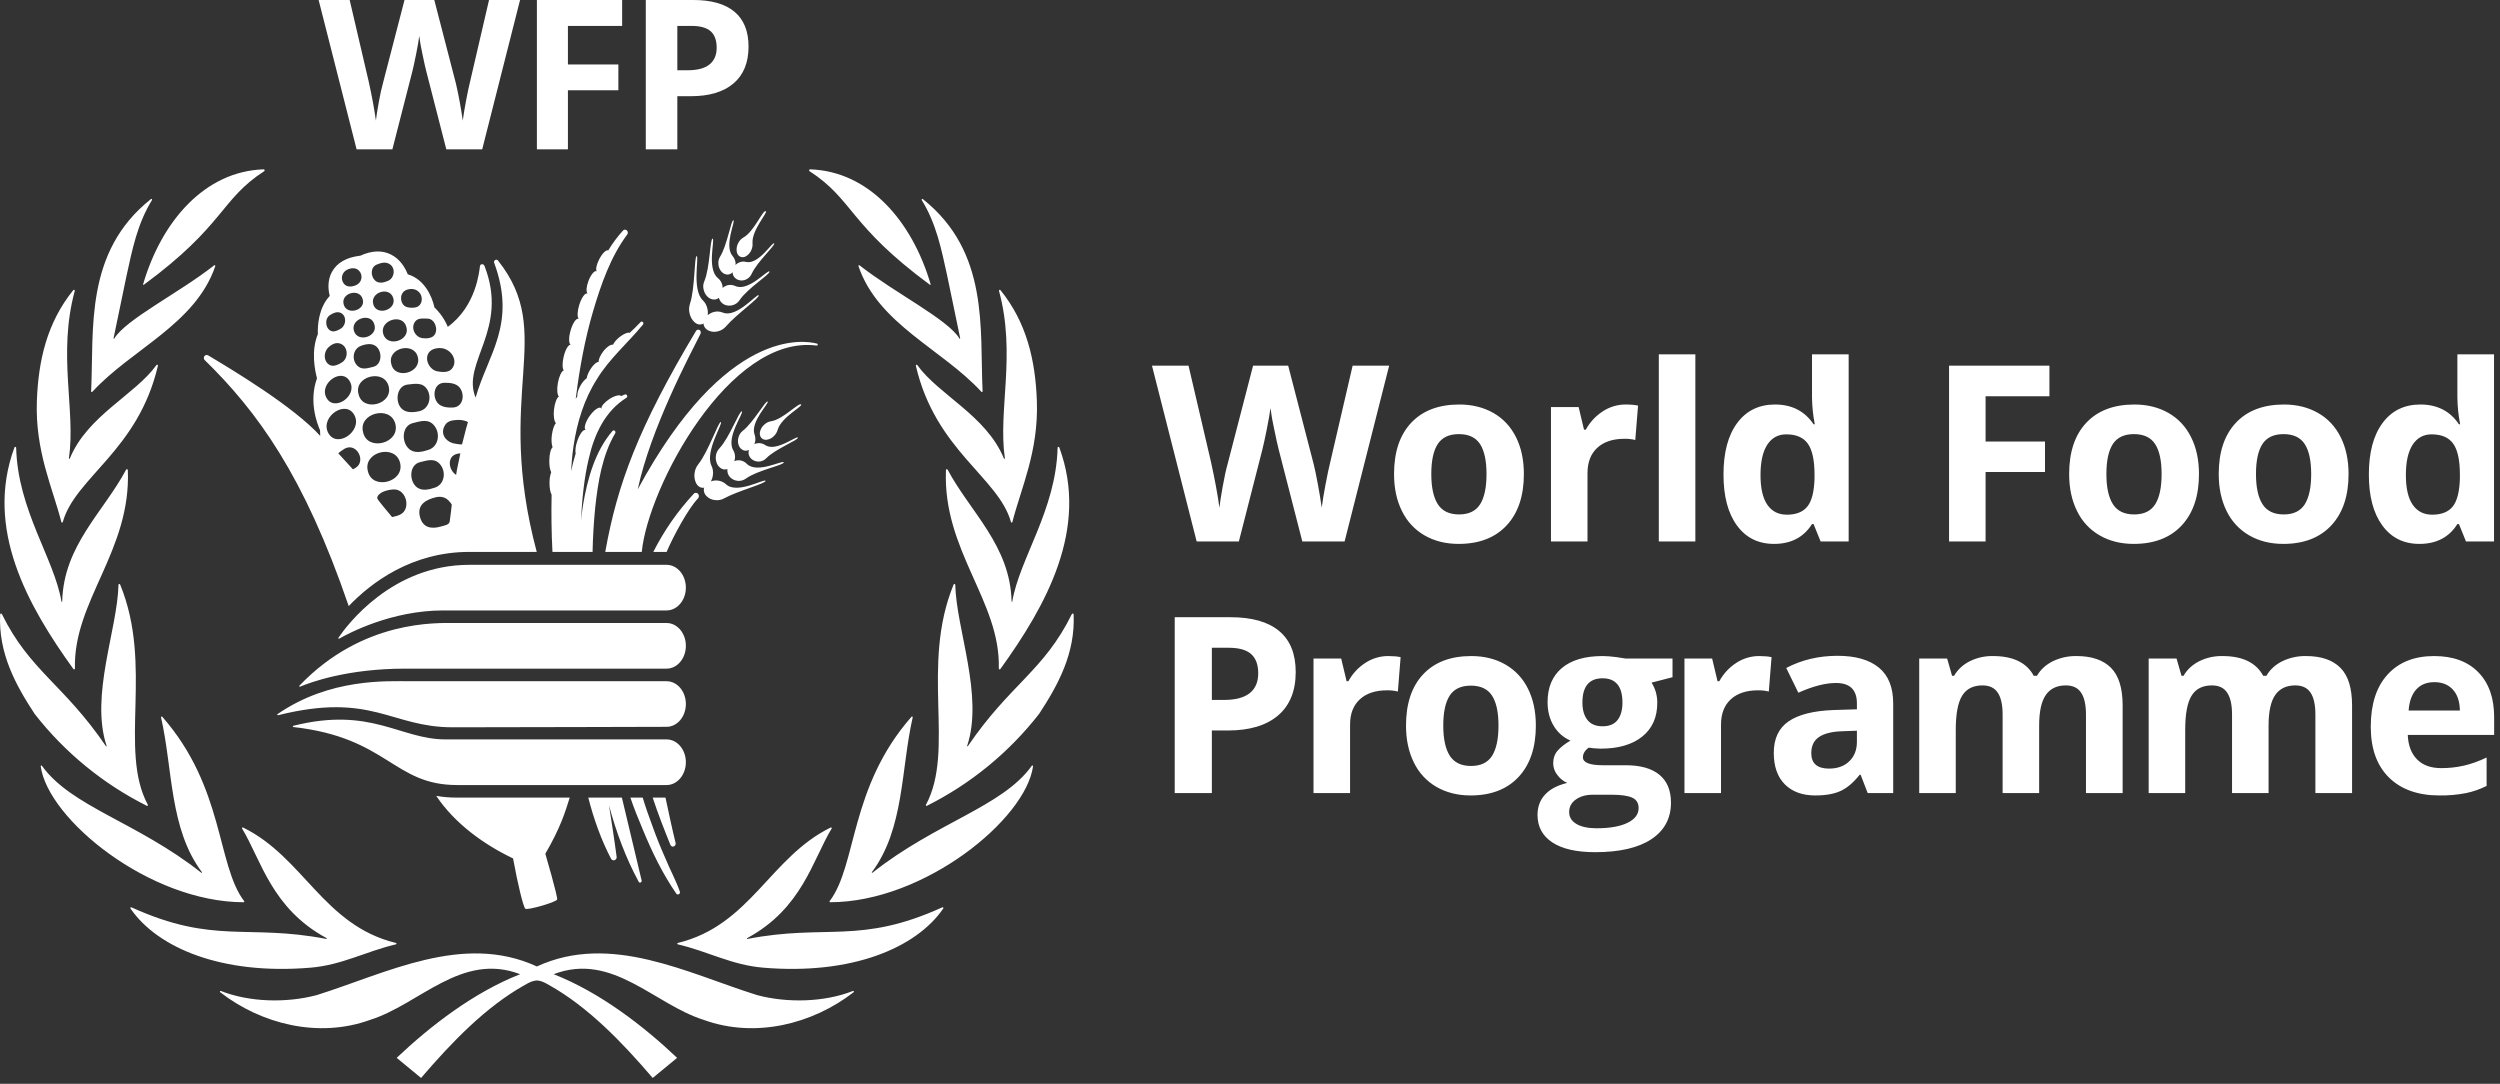 <svg width="173" height="75" viewBox="0 0 173 75" fill="none" xmlns="http://www.w3.org/2000/svg">
<rect x="0" y="0" width="173" height="75" fill="#333333" stroke="none"/>
<g clip-path="url(#clip0_3888_74)">
<path fill-rule="evenodd" clip-rule="evenodd" d="M46.871 4.862H47.589C48.259 4.862 48.762 4.729 49.095 4.462C49.428 4.196 49.594 3.808 49.594 3.3C49.594 2.787 49.454 2.408 49.176 2.162C48.896 1.917 48.459 1.793 47.863 1.793H46.871V4.862ZM51.799 3.222C51.799 4.334 51.452 5.184 50.76 5.772C50.068 6.363 49.083 6.657 47.807 6.657H46.871V10.332H44.689V0H47.976C49.223 0 50.172 0.268 50.822 0.809C51.472 1.349 51.799 2.153 51.799 3.222ZM39.3 10.332H37.153V0H43.052V1.793H39.3V4.459H42.791V6.247H39.3V10.332ZM33.369 10.332H30.884L29.491 4.904C29.439 4.711 29.351 4.312 29.226 3.707C29.136 3.303 29.064 2.896 29.011 2.487C28.984 2.742 28.913 3.151 28.802 3.713C28.688 4.276 28.601 4.679 28.541 4.918L27.153 10.332H24.676L22.049 0H24.197L25.513 5.638C25.744 6.68 25.909 7.583 26.013 8.346C26.041 8.078 26.106 7.662 26.207 7.099C26.308 6.534 26.403 6.097 26.492 5.788L27.992 0H30.053L31.552 5.788C31.746 6.634 31.903 7.487 32.024 8.346C32.072 7.978 32.146 7.52 32.25 6.971C32.353 6.422 32.446 5.979 32.532 5.638L33.841 0H35.988L33.369 10.332ZM28.031 46.27C24.032 46.27 21.466 47.222 20.765 47.518C20.724 47.537 20.69 47.478 20.723 47.445C25.116 42.859 30.26 43.112 31.499 43.112H46.127C46.864 43.112 47.462 43.818 47.462 44.692C47.462 45.563 46.864 46.27 46.127 46.27H28.031ZM31.327 50.329C27.018 50.329 25.762 47.871 19.241 49.493C19.196 49.505 19.166 49.443 19.204 49.417C22.84 46.913 26.794 47.141 28.393 47.141H46.127C46.864 47.141 47.462 47.847 47.462 48.718C47.462 49.59 46.864 50.296 46.127 50.296C46.127 50.296 34.739 50.329 31.327 50.329ZM31.633 54.325C27.21 54.325 26.857 51.049 20.301 50.31C20.255 50.305 20.25 50.237 20.294 50.226C25.68 48.874 27.684 51.167 30.828 51.167H46.127C46.864 51.167 47.462 51.874 47.462 52.746C47.462 53.618 46.864 54.325 46.127 54.325H31.633ZM30.673 42.242C27.113 42.242 24.162 43.801 23.471 44.195C23.432 44.216 23.394 44.17 23.419 44.134C23.997 43.28 27.115 39.086 32.475 39.086H46.127C46.864 39.086 47.462 39.792 47.462 40.664C47.462 41.535 46.864 42.242 46.127 42.242H30.673ZM50.255 33.525C50.096 33.373 49.891 33.278 49.673 33.255C49.513 33.234 49.349 33.254 49.199 33.312C49.26 33.182 49.312 33.042 49.332 32.878C49.367 32.647 49.329 32.412 49.223 32.204C48.783 31.235 50.041 29.297 49.883 29.21C49.732 29.126 49.016 31.263 48.322 32.126C48.175 32.311 48.084 32.534 48.06 32.77C48.032 33.001 48.072 33.235 48.174 33.445C48.271 33.618 48.417 33.742 48.59 33.753C48.637 33.759 48.685 33.756 48.731 33.745C48.72 33.77 48.712 33.796 48.707 33.822C48.696 33.916 48.706 34.011 48.739 34.1C48.771 34.189 48.824 34.269 48.893 34.333C49.048 34.489 49.253 34.585 49.471 34.605C49.694 34.638 49.922 34.595 50.117 34.483C51.06 33.966 53.014 33.455 52.972 33.274C52.934 33.092 51.028 34.215 50.255 33.525ZM51.695 32.112C51.556 31.962 51.367 31.868 51.163 31.85C51.043 31.844 50.924 31.863 50.812 31.907C50.829 31.846 50.852 31.795 50.86 31.734C50.884 31.522 50.837 31.308 50.725 31.126C50.247 30.235 51.496 28.553 51.335 28.47C51.174 28.386 50.488 30.27 49.794 31.015C49.645 31.165 49.554 31.363 49.535 31.574C49.513 31.786 49.559 32.001 49.666 32.185C49.776 32.347 49.927 32.462 50.109 32.487C50.189 32.491 50.268 32.482 50.344 32.459C50.34 32.468 50.33 32.483 50.334 32.493C50.326 32.589 50.339 32.684 50.37 32.775C50.401 32.865 50.451 32.947 50.516 33.017C50.647 33.158 50.836 33.255 51.045 33.274C51.247 33.295 51.449 33.24 51.613 33.12C52.425 32.532 54.282 32.183 54.234 31.993C54.189 31.812 52.411 32.797 51.695 32.112ZM52.959 30.805C52.812 30.697 52.63 30.648 52.449 30.668C52.359 30.674 52.272 30.697 52.191 30.735C52.205 30.696 52.229 30.665 52.243 30.626C52.292 30.439 52.281 30.241 52.212 30.061C51.909 29.186 53.25 27.892 53.12 27.787C52.989 27.689 52.119 29.257 51.403 29.808C51.253 29.925 51.146 30.089 51.1 30.274C51.045 30.459 51.055 30.658 51.128 30.837C51.158 30.915 51.205 30.985 51.265 31.043C51.325 31.101 51.396 31.145 51.475 31.172C51.596 31.21 51.716 31.186 51.83 31.137C51.803 31.208 51.793 31.285 51.799 31.36C51.816 31.54 51.902 31.689 52.044 31.795C52.19 31.904 52.372 31.956 52.553 31.939C52.735 31.923 52.905 31.84 53.029 31.707C53.673 31.053 55.276 30.441 55.212 30.284C55.142 30.126 53.702 31.291 52.959 30.805ZM55.441 27.997C55.307 27.799 54.185 29.033 53.357 29.151C53.18 29.178 53.015 29.26 52.887 29.386C52.742 29.509 52.641 29.675 52.597 29.86C52.576 29.933 52.572 30.008 52.585 30.082C52.597 30.156 52.626 30.226 52.669 30.287C52.717 30.343 52.778 30.385 52.846 30.41C52.915 30.435 52.989 30.442 53.061 30.43C53.242 30.405 53.41 30.322 53.539 30.192C53.676 30.067 53.774 29.904 53.821 29.724C54.073 28.878 55.541 28.126 55.441 27.997ZM32.251 29.668C32.218 29.791 31.976 30.742 31.976 30.742C31.908 30.78 31.619 30.717 31.543 30.71C30.99 30.658 30.495 30.175 30.707 29.599C30.881 29.128 31.237 29.078 31.688 29.057C31.875 29.049 32.212 29.093 32.381 29.21C32.381 29.21 32.314 29.428 32.251 29.668ZM31.615 32.539L31.564 32.864C31.22 32.647 31.018 32.151 31.183 31.759C31.31 31.462 31.625 31.384 31.857 31.371C31.773 31.76 31.692 32.149 31.615 32.539ZM31.12 36.087C31.077 36.33 30.749 36.363 30.525 36.43C29.875 36.626 29.259 36.542 29.06 35.762C28.843 34.928 29.473 34.576 30.148 34.413C30.515 34.326 30.855 34.399 31.107 34.711C31.17 34.788 31.244 34.858 31.262 34.932C31.262 34.932 31.161 35.858 31.12 36.087ZM29.074 31.979C29.576 31.858 30.095 31.668 30.48 32.164C30.887 32.685 30.752 33.521 30.099 33.742C29.669 33.888 29.149 34.014 28.782 33.662C28.3 33.2 28.335 32.151 29.074 31.979ZM28.583 29.274C29.111 29.145 29.659 28.949 30.065 29.47C30.487 30.015 30.347 30.896 29.661 31.126C29.208 31.276 28.661 31.409 28.276 31.038C27.77 30.557 27.808 29.455 28.583 29.274ZM28.09 35.122C27.952 35.609 27.553 35.682 27.134 35.783C26.859 35.445 26.12 34.587 26.107 34.486C26.103 34.445 26.109 34.405 26.123 34.367C26.157 34.266 26.273 34.168 26.36 34.112C26.611 33.947 27.148 33.826 27.437 33.886C27.956 33.997 28.227 34.633 28.09 35.122ZM25.462 32.624C25.083 31.276 27.334 30.689 27.681 32.011C28.039 33.368 25.769 33.945 25.462 32.624ZM25.132 29.934C24.747 28.596 27.007 28.008 27.355 29.322C27.712 30.682 25.439 31.259 25.132 29.934ZM24.816 27.291C24.448 26.043 26.57 25.491 26.893 26.721C27.226 27.987 25.104 28.533 24.816 27.291ZM24.599 32.379C24.495 32.441 24.456 32.474 24.42 32.474L23.411 31.371C23.423 31.34 23.735 31.113 23.84 31.053C24.678 30.584 25.369 31.924 24.599 32.379ZM22.684 29.896C22.184 28.791 24.001 27.592 24.551 28.784C25.056 29.882 23.239 31.101 22.684 29.896ZM24.21 26.396C24.785 27.421 23.055 28.564 22.559 27.462C22.119 26.512 23.656 25.403 24.21 26.396ZM22.758 24.008C23.014 23.782 23.309 23.659 23.612 23.805C24.096 24.04 24.111 24.77 23.688 25.061C23.495 25.193 23.169 25.358 22.931 25.299C22.411 25.166 22.311 24.404 22.758 24.008ZM22.824 21.812C23.034 21.67 23.313 21.542 23.554 21.641C23.992 21.821 23.976 22.459 23.622 22.715C23.459 22.83 23.169 22.974 22.972 22.921C22.529 22.809 22.42 22.087 22.824 21.812ZM23.986 18.683C24.247 18.542 24.623 18.483 24.857 18.746C24.921 18.816 24.968 18.9 24.994 18.992C25.02 19.083 25.025 19.179 25.008 19.273C24.991 19.366 24.953 19.455 24.896 19.531C24.839 19.607 24.766 19.669 24.681 19.712C24.403 19.851 24.028 19.904 23.808 19.645C23.748 19.573 23.704 19.489 23.68 19.399C23.657 19.308 23.653 19.213 23.67 19.121C23.687 19.029 23.724 18.942 23.779 18.866C23.834 18.791 23.905 18.728 23.986 18.683ZM23.781 21.061C23.57 20.278 24.884 19.908 25.098 20.704C25.335 21.476 23.99 21.862 23.781 21.061ZM25.899 22.428C26.205 23.274 24.778 23.753 24.499 22.917C24.214 22.071 25.648 21.588 25.899 22.428ZM26.078 18.305C26.351 18.196 26.699 18.078 27.003 18.305C27.382 18.59 27.3 19.229 26.866 19.428C26.58 19.558 26.216 19.645 25.962 19.417C25.638 19.128 25.619 18.489 26.078 18.305ZM25.826 25.386C25.441 25.476 25.039 25.63 24.719 25.299C24.31 24.875 24.427 24.134 24.981 23.932C25.339 23.795 25.792 23.718 26.085 24.018C26.459 24.404 26.419 25.242 25.826 25.386ZM25.833 21.064C25.587 20.225 26.948 19.795 27.209 20.609C27.478 21.445 26.068 21.89 25.833 21.064ZM28.113 22.603C28.433 23.561 26.821 24.071 26.525 23.128C26.226 22.162 27.85 21.651 28.113 22.603ZM28.2 20.037C28.484 19.96 28.785 19.988 29.001 20.221C29.331 20.578 29.218 21.187 28.73 21.278C28.5 21.32 28.145 21.303 27.965 21.145C27.643 20.858 27.659 20.183 28.2 20.037ZM29.576 22.047C30.095 22.047 30.357 22.813 30.055 23.193C29.872 23.424 29.479 23.438 29.212 23.396C28.716 23.32 28.399 22.679 28.733 22.246C28.937 21.984 29.284 22.047 29.576 22.047ZM27.082 25.2C26.762 24.099 28.626 23.607 28.912 24.7C29.201 25.812 27.327 26.301 27.082 25.2ZM28.225 26.609C28.733 26.557 29.263 26.438 29.576 26.974C29.902 27.54 29.659 28.326 28.998 28.459C28.564 28.55 28.039 28.592 27.73 28.207C27.323 27.697 27.484 26.679 28.225 26.609ZM30.812 24.157C31.441 24.417 31.653 25.162 31.21 25.578C30.972 25.795 30.539 25.753 30.247 25.693C29.661 25.578 29.28 24.696 29.792 24.278C30.056 24.063 30.526 24.037 30.812 24.157ZM31.802 26.812C32.196 27.299 32.049 28.158 31.357 28.2C30.997 28.221 30.525 28.179 30.281 27.882C29.889 27.407 30.038 26.515 30.728 26.491C31.09 26.476 31.558 26.515 31.802 26.812ZM34.474 18.043C34.456 18.015 34.428 17.993 34.397 17.981C34.365 17.97 34.331 17.968 34.298 17.978C34.216 18.005 34.161 18.096 34.192 18.176C35.771 22.436 33.754 24.533 32.912 27.515C31.901 25.092 35.251 22.813 33.525 18.397C33.5 18.341 33.456 18.295 33.394 18.285C33.307 18.274 33.225 18.309 33.212 18.425C33.167 18.735 32.964 21.183 30.986 22.617C30.775 22.11 30.462 21.653 30.065 21.274C29.881 20.449 29.346 19.316 28.217 18.982C28.048 18.554 27.709 17.942 27.055 17.613C26.439 17.305 25.727 17.333 24.935 17.693C23.98 17.805 23.322 18.18 22.976 18.805C22.648 19.396 22.707 20.04 22.817 20.478C22.013 21.341 21.975 22.62 21.996 23.121C21.517 24.274 21.786 25.62 21.937 26.179C21.365 27.746 21.924 29.266 22.146 29.77C22.146 29.907 22.153 30.035 22.161 30.165C20.289 28.109 16.031 25.563 14.405 24.592C14.368 24.57 14.324 24.56 14.281 24.565C14.238 24.57 14.198 24.589 14.167 24.62C14.148 24.638 14.132 24.66 14.121 24.684C14.11 24.708 14.104 24.734 14.103 24.761C14.102 24.788 14.106 24.814 14.115 24.839C14.125 24.864 14.139 24.887 14.157 24.907C17.785 28.459 21.022 32.843 24.131 41.941C25.682 40.321 28.486 38.192 32.475 38.192H37.142C34.178 27.103 38.495 23.134 34.474 18.043ZM56.539 23.778C55.686 23.554 50.238 22.585 44.132 33.861C45.023 29.662 47.731 24.582 48.472 23.107V23.096C48.494 23.054 48.501 23.006 48.491 22.96C48.481 22.913 48.455 22.872 48.417 22.843C48.379 22.817 48.331 22.806 48.284 22.815C48.238 22.824 48.197 22.85 48.17 22.89C44.136 29.643 42.719 33.535 41.883 38.192H44.411C44.841 33.703 50.488 23.128 56.508 23.913H56.514C56.55 23.921 56.58 23.892 56.584 23.862C56.597 23.822 56.573 23.784 56.539 23.778ZM44.4 60.925L43.035 55.195H40.71C41.078 56.649 41.604 58.128 42.285 59.425C42.305 59.462 42.336 59.493 42.373 59.512C42.411 59.532 42.453 59.539 42.495 59.534C42.551 59.524 42.601 59.492 42.634 59.446C42.667 59.399 42.68 59.341 42.67 59.284C42.512 58.071 42.323 56.901 42.144 55.733C42.636 57.568 43.3 59.362 44.195 61.013C44.218 61.065 44.269 61.088 44.318 61.072C44.383 61.058 44.417 60.988 44.4 60.925ZM46.75 58.324C46.512 57.366 46.264 56.191 46.052 55.195H45.167C45.512 56.258 45.976 57.443 46.389 58.457C46.429 58.555 46.522 58.604 46.611 58.579C46.663 58.562 46.706 58.527 46.732 58.479C46.758 58.432 46.764 58.376 46.75 58.324ZM47.045 61.693L47.039 61.68C46.753 60.879 46.357 60.162 46.044 59.393C45.705 58.635 45.396 57.863 45.119 57.079C44.896 56.488 44.659 55.81 44.476 55.195H43.623C43.864 55.912 44.178 56.684 44.47 57.376C45.112 58.94 45.855 60.471 46.801 61.841C46.819 61.866 46.845 61.884 46.874 61.892C46.903 61.9 46.934 61.898 46.963 61.887C47.039 61.858 47.073 61.771 47.045 61.693ZM48.322 34.193C48.256 34.095 48.098 34.074 48.023 34.154C46.9 35.36 45.953 36.72 45.209 38.192H46.13C46.592 37.105 47.63 35.185 48.298 34.493L48.305 34.487C48.339 34.447 48.36 34.396 48.363 34.343C48.366 34.29 48.352 34.237 48.322 34.193ZM41.305 26.239C42.158 24.833 43.424 23.757 44.497 22.457C44.516 22.432 44.525 22.401 44.523 22.37C44.521 22.339 44.508 22.31 44.486 22.288C44.476 22.277 44.464 22.269 44.451 22.262C44.438 22.256 44.424 22.253 44.41 22.253C44.395 22.252 44.381 22.255 44.368 22.26C44.354 22.266 44.342 22.274 44.332 22.284C44.087 22.546 43.833 22.792 43.572 23.035C43.458 22.98 43.17 23.092 42.876 23.322C42.647 23.505 42.482 23.708 42.423 23.854C42.275 23.82 41.997 23.993 41.745 24.316C41.538 24.585 41.419 24.868 41.421 25.043C41.263 25.057 41.033 25.259 40.837 25.582C40.71 25.795 40.627 26.001 40.6 26.172C40.436 26.3 40.299 26.457 40.195 26.637C40.019 26.932 39.929 27.228 39.956 27.399C39.916 27.474 39.874 27.543 39.84 27.616L39.861 27.442C40.112 25.451 40.475 23.48 41.029 21.579C41.587 19.683 42.254 17.771 43.399 16.235L43.407 16.229C43.435 16.187 43.449 16.137 43.445 16.087C43.441 16.037 43.42 15.989 43.386 15.953C43.369 15.934 43.349 15.918 43.326 15.907C43.303 15.897 43.278 15.891 43.252 15.891C43.227 15.89 43.202 15.895 43.179 15.905C43.156 15.915 43.135 15.93 43.117 15.949C42.73 16.374 42.385 16.837 42.089 17.33C41.959 17.261 41.684 17.52 41.474 17.925C41.281 18.291 41.212 18.63 41.285 18.761C41.285 18.761 41.281 18.771 41.273 18.767C41.136 18.708 40.881 19.016 40.727 19.428C40.576 19.816 40.548 20.172 40.652 20.292C40.644 20.299 40.644 20.303 40.64 20.309C40.487 20.253 40.235 20.607 40.081 21.107C39.952 21.529 39.939 21.896 40.032 22.043C40.039 22.05 40.032 22.068 40.026 22.064C39.867 22.008 39.626 22.372 39.486 22.868C39.344 23.347 39.355 23.771 39.488 23.854C39.334 23.837 39.117 24.2 39.003 24.693C38.901 25.12 38.912 25.487 39.011 25.634C38.859 25.679 38.691 26.035 38.605 26.497C38.522 26.949 38.563 27.322 38.673 27.442C38.533 27.515 38.389 27.882 38.336 28.337C38.285 28.788 38.351 29.158 38.467 29.278C38.351 29.409 38.237 29.724 38.188 30.103C38.141 30.462 38.171 30.774 38.241 30.949C38.113 31.057 38.016 31.421 38.013 31.858C38.003 32.207 38.054 32.504 38.144 32.675C38.063 32.904 38.023 33.145 38.027 33.388C38.02 33.755 38.078 34.07 38.171 34.234C38.144 35.525 38.161 36.899 38.23 38.192H41.006C41.026 37.185 41.092 36.087 41.191 35.091C41.387 33.315 41.68 31.511 42.564 29.993L42.571 29.983C42.585 29.956 42.591 29.927 42.588 29.897C42.585 29.867 42.573 29.839 42.554 29.816C42.501 29.77 42.429 29.77 42.381 29.826C41.18 31.225 40.655 33.124 40.345 34.945C40.29 35.301 40.246 35.66 40.204 36.018C40.28 34.557 40.413 33.101 40.748 31.717C41.129 30.032 41.893 28.428 43.348 27.529C43.371 27.514 43.389 27.491 43.399 27.464C43.408 27.437 43.408 27.408 43.399 27.382C43.391 27.351 43.372 27.325 43.345 27.308C43.318 27.292 43.285 27.287 43.255 27.295C43.162 27.322 43.077 27.371 42.986 27.41C42.891 27.291 42.537 27.379 42.171 27.612C41.824 27.84 41.593 28.12 41.618 28.274C41.618 28.28 41.601 28.291 41.601 28.276C41.599 28.26 41.593 28.245 41.584 28.232C41.453 28.124 41.102 28.368 40.805 28.784C40.507 29.2 40.39 29.634 40.517 29.746C40.524 29.749 40.521 29.759 40.514 29.759C40.358 29.696 40.102 30.05 39.939 30.543C39.822 30.888 39.795 31.207 39.837 31.39C39.837 31.395 39.829 31.403 39.829 31.403C39.708 31.801 39.609 32.204 39.516 32.612C39.551 32.035 39.602 31.455 39.685 30.882C39.929 29.232 40.424 27.616 41.305 26.239ZM50.037 21.637C49.837 21.55 49.613 21.533 49.402 21.588C49.244 21.629 49.098 21.705 48.974 21.812C48.995 21.66 48.987 21.506 48.951 21.358C48.905 21.131 48.79 20.924 48.621 20.767C47.871 20.016 48.386 17.753 48.212 17.725C48.04 17.701 48.102 19.957 47.748 21.012C47.672 21.236 47.663 21.478 47.723 21.708C47.775 21.935 47.894 22.142 48.063 22.301C48.212 22.432 48.39 22.491 48.559 22.438C48.605 22.43 48.649 22.411 48.686 22.382C48.686 22.41 48.686 22.438 48.689 22.466C48.728 22.651 48.858 22.795 49.037 22.879C49.238 22.969 49.465 22.987 49.677 22.928C49.896 22.878 50.093 22.758 50.238 22.585C50.943 21.763 52.601 20.592 52.501 20.436C52.4 20.282 51.001 22.008 50.037 21.637ZM53.244 18.788C53.137 18.634 51.809 20.189 50.905 19.801C50.721 19.711 50.51 19.691 50.312 19.746C50.199 19.783 50.094 19.843 50.003 19.921C49.999 19.858 50.003 19.801 49.99 19.746C49.942 19.538 49.824 19.353 49.656 19.222C48.9 18.558 49.495 16.537 49.315 16.516C49.133 16.495 49.137 18.505 48.744 19.449C48.656 19.642 48.639 19.86 48.697 20.064C48.752 20.288 48.876 20.474 49.031 20.592C49.103 20.649 49.186 20.689 49.275 20.71C49.364 20.731 49.456 20.733 49.546 20.715C49.622 20.692 49.693 20.655 49.755 20.607C49.755 20.617 49.752 20.63 49.755 20.641C49.782 20.733 49.827 20.819 49.888 20.893C49.949 20.967 50.024 21.028 50.109 21.071C50.292 21.157 50.501 21.175 50.695 21.12C50.891 21.069 51.062 20.947 51.174 20.778C51.733 19.936 53.35 18.949 53.244 18.788ZM53.571 16.841C53.453 16.718 52.501 18.32 51.638 18.128C51.463 18.078 51.276 18.097 51.115 18.18C51.032 18.216 50.957 18.269 50.895 18.334C50.895 18.295 50.905 18.257 50.905 18.215C50.888 18.022 50.809 17.841 50.681 17.697C50.1 16.984 50.908 15.296 50.753 15.243C50.596 15.197 50.32 16.974 49.838 17.746C49.736 17.907 49.693 18.099 49.715 18.288C49.728 18.495 49.815 18.68 49.935 18.809C50.058 18.938 50.21 19.009 50.376 18.999C50.498 18.988 50.612 18.931 50.695 18.841C50.695 18.91 50.708 18.987 50.742 19.061C50.778 19.138 50.83 19.206 50.895 19.261C50.959 19.316 51.035 19.357 51.117 19.379C51.28 19.432 51.472 19.417 51.644 19.333C51.809 19.253 51.941 19.117 52.016 18.949C52.394 18.107 53.683 16.963 53.571 16.841ZM52.999 14.617C52.804 14.478 52.181 16.033 51.441 16.438C51.285 16.528 51.159 16.663 51.081 16.826C50.992 16.994 50.956 17.184 50.977 17.372C50.994 17.537 51.07 17.676 51.191 17.746C51.254 17.782 51.325 17.8 51.397 17.799C51.47 17.799 51.541 17.78 51.603 17.743C51.764 17.654 51.892 17.517 51.971 17.351C52.056 17.184 52.093 16.996 52.074 16.809C52.019 15.929 53.137 14.704 52.999 14.617ZM39.424 55.195H31.633C31.103 55.195 30.625 55.153 30.184 55.072C30.188 55.072 30.188 55.075 30.188 55.075C31.467 56.984 33.473 58.433 35.505 59.404C35.819 61.145 36.21 62.757 36.352 62.883C36.496 63.008 38.491 62.432 38.554 62.246C38.611 62.062 37.737 59.079 37.737 59.079C38.787 57.271 39.111 56.204 39.424 55.195ZM59.022 68.575C57.054 69.355 54.488 69.42 52.394 68.862C47.596 67.362 42.268 64.52 37.153 66.879C32.039 64.52 26.711 67.362 21.913 68.862C19.819 69.42 17.253 69.355 15.285 68.575C15.274 68.57 15.261 68.569 15.249 68.573C15.238 68.577 15.228 68.585 15.222 68.596C15.216 68.607 15.214 68.62 15.217 68.632C15.219 68.644 15.227 68.655 15.237 68.662C18.068 70.861 22.034 71.872 25.604 70.578C29.032 69.505 31.933 65.858 35.994 67.415C32.778 68.676 29.771 71.005 27.45 73.203L29.138 74.595C31.247 72.13 33.621 69.666 36.307 68.166C36.674 67.949 36.895 67.862 37.153 67.847C37.412 67.862 37.631 67.949 37.995 68.166C40.686 69.666 43.06 72.13 45.167 74.595L46.856 73.203C44.535 71.005 41.529 68.676 38.313 67.415C42.374 65.858 45.275 69.505 48.703 70.578C52.273 71.872 56.239 70.861 59.07 68.662C59.115 68.624 59.077 68.554 59.022 68.575ZM27.398 65.253C22.384 64.033 21.011 59.313 16.819 57.264C16.774 57.241 16.726 57.293 16.753 57.334C18.074 59.516 18.79 62.858 22.597 64.918C22.629 64.934 22.612 64.984 22.576 64.974C17.115 63.918 14.82 65.385 9.097 62.788C9.048 62.767 8.997 62.82 9.028 62.866C10.909 65.607 15.373 67.48 21.49 66.963C23.692 66.775 25.287 65.845 27.398 65.349C27.45 65.334 27.45 65.263 27.398 65.253ZM16.895 62.358C14.989 59.851 15.532 54.5 11.229 49.601C11.195 49.563 11.133 49.593 11.144 49.642C11.966 53.25 11.72 57.349 13.971 60.351C13.992 60.383 13.96 60.414 13.929 60.393C9.492 56.887 4.931 55.83 2.901 52.992C2.871 52.954 2.81 52.974 2.816 53.024C3.318 56.697 10.348 62.425 16.857 62.435C16.895 62.435 16.918 62.391 16.895 62.358ZM10.232 55.695C8.188 51.891 10.63 46.087 8.313 40.447C8.288 40.388 8.199 40.403 8.199 40.466C8.131 43.545 6.225 48.143 7.377 51.614C7.39 51.646 7.35 51.663 7.333 51.636C4.398 47.332 2.07 46.433 0.129 42.493C0.102 42.434 0.013 42.45 0.009 42.513C-0.114 45.191 1.065 47.374 2.397 49.401C4.484 52.075 7.138 54.248 10.166 55.764C10.212 55.785 10.253 55.739 10.232 55.695ZM8.846 32.529C8.842 32.466 8.76 32.445 8.728 32.5C7.17 35.426 4.395 37.755 4.305 41.62C4.302 41.658 4.26 41.66 4.254 41.625C3.748 38.643 1.228 35.301 1.118 30.983C1.118 30.917 1.025 30.9 1 30.962C-1.074 36.578 1.908 41.901 5.082 46.3C5.118 46.345 5.186 46.318 5.186 46.258C5.056 41.597 9.08 38.118 8.846 32.529ZM10.827 25.263C9.355 27.316 6.043 28.767 4.832 31.728C4.815 31.77 4.762 31.759 4.77 31.71C5.251 28.392 3.975 24.54 5.173 20.132C5.19 20.068 5.111 20.026 5.073 20.075C3.263 22.309 2.651 24.928 2.551 27.757C2.428 31.232 3.644 33.766 4.247 36.122C4.26 36.179 4.333 36.175 4.347 36.118C5.213 33.029 9.564 31.168 10.926 25.312C10.945 25.25 10.865 25.21 10.827 25.263ZM14.82 18.362C12.399 20.267 8.701 22.103 7.907 23.428C7.893 23.455 7.852 23.434 7.858 23.407L8.756 19.082C9.158 17.246 9.506 15.488 10.517 13.845C10.549 13.796 10.49 13.739 10.445 13.775C5.836 17.439 6.509 22.738 6.306 27.078C6.304 27.124 6.359 27.145 6.39 27.113C9.103 24.158 13.527 22.438 14.896 18.421C14.913 18.372 14.861 18.33 14.82 18.362ZM18.25 11.718C14.177 11.849 11.184 15.292 9.901 19.676C9.895 19.701 9.929 19.722 9.95 19.708C15.56 15.579 15.246 13.809 18.284 11.845C18.339 11.809 18.315 11.718 18.25 11.718ZM65.206 62.788C59.487 65.385 57.189 63.918 51.727 64.974C51.693 64.984 51.676 64.934 51.706 64.918C55.513 62.858 56.229 59.516 57.55 57.334C57.577 57.293 57.53 57.241 57.484 57.264C53.295 59.313 51.923 64.033 46.905 65.253C46.852 65.263 46.852 65.334 46.905 65.349C49.016 65.845 50.613 66.775 52.813 66.963C58.928 67.48 63.398 65.607 65.276 62.866C65.306 62.82 65.255 62.767 65.206 62.788ZM71.4 52.992C69.371 55.83 64.811 56.887 60.374 60.393C60.346 60.414 60.312 60.383 60.336 60.351C62.582 57.349 62.337 53.25 63.159 49.642C63.17 49.593 63.108 49.563 63.074 49.601C58.774 54.5 59.314 59.851 57.412 62.358C57.389 62.391 57.408 62.435 57.45 62.435C63.957 62.425 70.985 56.697 71.487 53.024C71.493 52.974 71.432 52.954 71.4 52.992ZM74.294 42.513C74.29 42.45 74.201 42.434 74.173 42.493C72.234 46.433 69.905 47.332 66.974 51.636C66.953 51.663 66.915 51.646 66.927 51.614C68.078 48.143 66.176 43.545 66.104 40.466C66.104 40.403 66.015 40.388 65.991 40.447C63.673 46.087 66.115 51.891 64.075 55.695C64.05 55.739 64.092 55.785 64.137 55.764C67.165 54.249 69.819 52.075 71.906 49.401C73.238 47.374 74.417 45.191 74.294 42.513ZM73.303 30.962C73.28 30.9 73.186 30.917 73.186 30.983C73.076 35.301 70.555 38.643 70.049 41.625C70.042 41.66 70.002 41.658 70.002 41.62C69.911 37.755 67.133 35.426 65.575 32.5C65.543 32.445 65.46 32.466 65.46 32.529C65.227 38.118 69.248 41.597 69.117 46.258C69.117 46.318 69.189 46.345 69.223 46.3C72.395 41.901 75.377 36.578 73.303 30.962ZM71.751 27.757C71.652 24.928 71.04 22.309 69.231 20.075C69.193 20.026 69.117 20.068 69.132 20.132C70.328 24.54 69.052 28.392 69.537 31.71C69.543 31.759 69.489 31.77 69.471 31.728C68.261 28.767 64.948 27.316 63.476 25.263C63.442 25.21 63.362 25.25 63.377 25.312C64.738 31.168 69.09 33.029 69.957 36.118C69.97 36.175 70.042 36.179 70.057 36.122C70.658 33.766 71.876 31.232 71.751 27.757ZM63.858 13.775C63.813 13.739 63.755 13.796 63.786 13.845C64.797 15.488 65.145 17.246 65.547 19.082L66.445 23.407C66.451 23.434 66.409 23.455 66.396 23.428C65.602 22.103 61.907 20.267 59.483 18.362C59.445 18.33 59.39 18.372 59.407 18.421C60.776 22.438 65.2 24.158 67.913 27.113C67.944 27.145 67.999 27.124 67.995 27.078C67.793 22.738 68.467 17.439 63.858 13.775ZM56.054 11.718C55.989 11.718 55.968 11.809 56.019 11.845C59.057 13.809 58.744 15.579 64.353 19.708C64.378 19.722 64.408 19.701 64.402 19.676C63.118 15.292 60.126 11.849 56.054 11.718ZM93.046 37.471H90.121L88.479 31.08C88.418 30.853 88.315 30.383 88.168 29.67C88.062 29.195 87.978 28.716 87.915 28.234C87.882 28.533 87.8 29.015 87.667 29.678C87.534 30.341 87.431 30.814 87.359 31.097L85.728 37.471H82.809L79.717 25.305H82.246L83.796 31.946C84.067 33.172 84.263 34.234 84.384 35.133C84.417 34.817 84.493 34.328 84.612 33.664C84.73 33.001 84.843 32.487 84.948 32.121L86.713 25.305H89.142L90.907 32.121C90.985 32.425 91.082 32.892 91.198 33.518C91.314 34.146 91.403 34.683 91.463 35.133C91.518 34.7 91.606 34.162 91.729 33.513C91.85 32.868 91.961 32.346 92.061 31.946L93.602 25.305H96.13L93.046 37.471ZM99.046 32.803C99.046 33.725 99.195 34.42 99.498 34.891C99.798 35.363 100.289 35.599 100.969 35.599C101.642 35.599 102.127 35.364 102.424 34.896C102.72 34.428 102.867 33.729 102.867 32.803C102.867 31.882 102.718 31.192 102.42 30.73C102.121 30.271 101.632 30.041 100.952 30.041C100.278 30.041 99.792 30.27 99.493 30.726C99.195 31.184 99.046 31.876 99.046 32.803ZM105.452 32.803C105.452 34.317 105.055 35.501 104.26 36.357C103.464 37.211 102.355 37.638 100.936 37.638C100.046 37.638 99.261 37.442 98.582 37.051C97.903 36.661 97.357 36.074 97.016 35.366C96.65 34.634 96.468 33.779 96.468 32.803C96.468 31.283 96.863 30.101 97.653 29.258C98.443 28.415 99.555 27.992 100.986 27.992C101.874 27.992 102.659 28.188 103.34 28.575C104.02 28.963 104.541 29.521 104.906 30.249C105.27 30.975 105.452 31.826 105.452 32.803ZM112.498 27.992C112.842 27.992 113.126 28.018 113.353 28.068L113.161 30.447C112.917 30.387 112.667 30.36 112.416 30.364C111.61 30.364 110.981 30.572 110.531 30.988C110.08 31.405 109.855 31.987 109.855 32.737V37.471H107.327V28.167H109.241L109.614 29.732H109.738C110.026 29.21 110.414 28.791 110.903 28.471C111.376 28.157 111.931 27.99 112.498 27.992ZM114.79 37.471H117.319V24.522H114.79V37.471ZM123.65 35.616C124.296 35.616 124.771 35.426 125.072 35.049C125.374 34.672 125.537 34.032 125.565 33.126V32.853C125.565 31.854 125.412 31.138 125.105 30.707C124.798 30.272 124.299 30.057 123.608 30.057C123.045 30.057 122.607 30.296 122.295 30.776C121.983 31.257 121.827 31.954 121.827 32.87C121.827 33.784 121.984 34.471 122.299 34.929C122.615 35.387 123.064 35.616 123.65 35.616ZM122.763 37.638C121.674 37.638 120.819 37.213 120.198 36.364C119.575 35.516 119.266 34.34 119.266 32.837C119.266 31.311 119.582 30.121 120.215 29.271C120.847 28.418 121.72 27.992 122.83 27.992C123.995 27.992 124.886 28.447 125.498 29.358H125.582C125.463 28.746 125.399 28.125 125.391 27.501V24.522H127.927V37.471H125.987L125.498 36.264H125.391C124.817 37.179 123.94 37.638 122.763 37.638ZM137.402 37.471H134.874V25.305H141.82V27.42H137.402V30.555H141.514V32.662H137.402V37.471ZM145.763 32.803C145.763 33.725 145.913 34.42 146.215 34.891C146.515 35.363 147.006 35.599 147.685 35.599C148.359 35.599 148.844 35.364 149.14 34.896C149.436 34.428 149.583 33.729 149.583 32.803C149.583 31.882 149.435 31.192 149.136 30.73C148.837 30.271 148.348 30.041 147.668 30.041C146.995 30.041 146.508 30.27 146.21 30.726C145.912 31.184 145.763 31.876 145.763 32.803ZM152.169 32.803C152.169 34.317 151.772 35.501 150.976 36.357C150.181 37.211 149.072 37.638 147.653 37.638C146.763 37.638 145.978 37.442 145.299 37.051C144.619 36.661 144.073 36.074 143.733 35.366C143.367 34.634 143.185 33.779 143.185 32.803C143.185 31.283 143.579 30.101 144.369 29.258C145.16 28.415 146.271 27.992 147.702 27.992C148.592 27.992 149.376 28.188 150.056 28.575C150.736 28.963 151.258 29.521 151.622 30.249C151.987 30.975 152.169 31.826 152.169 32.803ZM156.114 32.803C156.114 33.725 156.265 34.42 156.565 34.891C156.866 35.363 157.356 35.599 158.036 35.599C158.71 35.599 159.195 35.364 159.491 34.896C159.786 34.428 159.934 33.729 159.934 32.803C159.934 31.882 159.786 31.192 159.487 30.73C159.189 30.271 158.7 30.041 158.019 30.041C157.346 30.041 156.86 30.27 156.561 30.726C156.263 31.184 156.114 31.876 156.114 32.803ZM162.52 32.803C162.52 34.317 162.123 35.501 161.327 36.357C160.532 37.211 159.423 37.638 158.004 37.638C157.114 37.638 156.329 37.442 155.65 37.051C154.97 36.661 154.424 36.073 154.082 35.366C153.718 34.634 153.536 33.779 153.536 32.803C153.536 31.283 153.93 30.101 154.721 29.258C155.511 28.415 156.621 27.992 158.054 27.992C158.942 27.992 159.727 28.188 160.407 28.575C161.088 28.963 161.609 29.521 161.974 30.249C162.338 30.975 162.52 31.826 162.52 32.803ZM168.31 35.616C168.956 35.616 169.43 35.426 169.731 35.049C170.032 34.672 170.196 34.032 170.225 33.126V32.853C170.225 31.854 170.072 31.138 169.765 30.707C169.458 30.272 168.959 30.057 168.268 30.057C167.705 30.057 167.267 30.296 166.955 30.776C166.642 31.257 166.486 31.954 166.486 32.87C166.486 33.784 166.643 34.471 166.959 34.929C167.274 35.387 167.725 35.616 168.31 35.616ZM167.423 37.638C166.334 37.638 165.479 37.213 164.858 36.364C164.236 35.516 163.925 34.34 163.925 32.837C163.925 31.311 164.241 30.121 164.874 29.271C165.507 28.418 166.379 27.992 167.489 27.992C168.655 27.992 169.545 28.447 170.158 29.358H170.242C170.122 28.746 170.058 28.125 170.051 27.501V24.522H172.587V37.471H170.647L170.158 36.264H170.051C169.477 37.179 168.6 37.638 167.423 37.638ZM83.86 48.435H84.706C85.496 48.435 86.087 48.279 86.48 47.966C86.872 47.653 87.069 47.196 87.069 46.597C87.069 45.992 86.903 45.546 86.574 45.257C86.245 44.968 85.732 44.825 85.029 44.825H83.86V48.435ZM89.663 46.505C89.663 47.815 89.255 48.816 88.441 49.511C87.626 50.204 86.466 50.55 84.964 50.55H83.86V54.878H81.291V42.712H85.162C86.632 42.712 87.75 43.029 88.515 43.663C89.281 44.3 89.663 45.246 89.663 46.505ZM96.067 45.399C96.41 45.399 96.695 45.424 96.923 45.474L96.732 47.854C96.488 47.794 96.237 47.765 95.986 47.77C95.178 47.77 94.549 47.979 94.099 48.395C93.649 48.81 93.425 49.393 93.425 50.142V54.878H90.895V45.572H92.81L93.184 47.138H93.308C93.595 46.616 93.985 46.196 94.473 45.878C94.946 45.564 95.501 45.397 96.067 45.399ZM99.874 50.209C99.874 51.13 100.025 51.825 100.325 52.297C100.627 52.768 101.117 53.005 101.796 53.005C102.471 53.005 102.956 52.77 103.252 52.303C103.547 51.833 103.696 51.136 103.696 50.209C103.696 49.288 103.545 48.597 103.248 48.137C102.949 47.676 102.46 47.446 101.781 47.446C101.106 47.446 100.62 47.675 100.321 48.133C100.024 48.59 99.874 49.283 99.874 50.209ZM106.281 50.209C106.281 51.722 105.884 52.908 105.088 53.762C104.292 54.616 103.184 55.045 101.764 55.045C100.873 55.045 100.089 54.847 99.409 54.457C98.73 54.066 98.184 53.478 97.843 52.771C97.479 52.041 97.296 51.185 97.296 50.209C97.296 48.69 97.691 47.507 98.481 46.664C99.272 45.821 100.382 45.399 101.813 45.399C102.704 45.399 103.488 45.593 104.168 45.982C104.846 46.368 105.392 46.951 105.734 47.654C106.1 48.38 106.281 49.233 106.281 50.209ZM109.503 48.62C109.503 49.125 109.619 49.524 109.848 49.817C110.077 50.112 110.426 50.259 110.898 50.259C111.372 50.259 111.721 50.112 111.942 49.817C112.163 49.524 112.274 49.125 112.274 48.62C112.274 47.499 111.814 46.938 110.898 46.938C109.969 46.938 109.503 47.499 109.503 48.62ZM108.585 56.192C108.585 56.541 108.751 56.816 109.085 57.016C109.421 57.216 109.889 57.316 110.49 57.316C111.397 57.316 112.108 57.19 112.621 56.941C113.135 56.692 113.392 56.35 113.392 55.918C113.392 55.568 113.24 55.326 112.936 55.193C112.632 55.059 112.163 54.995 111.527 54.995H110.216C109.754 54.995 109.365 55.104 109.054 55.322C108.741 55.542 108.585 55.832 108.585 56.192ZM115.738 45.572V46.863L114.287 47.238C114.553 47.654 114.684 48.12 114.684 48.637C114.684 49.634 114.338 50.412 113.644 50.97C112.952 51.528 111.988 51.807 110.755 51.807L110.3 51.782L109.928 51.739C109.667 51.94 109.538 52.162 109.538 52.407C109.538 52.771 110.001 52.955 110.929 52.955H112.505C113.522 52.955 114.298 53.175 114.831 53.613C115.363 54.051 115.631 54.695 115.631 55.543C115.631 56.63 115.178 57.474 114.275 58.072C113.371 58.671 112.074 58.971 110.383 58.971C109.091 58.971 108.102 58.745 107.42 58.293C106.737 57.842 106.396 57.207 106.396 56.392C106.396 55.832 106.57 55.363 106.919 54.986C107.266 54.609 107.777 54.338 108.452 54.178C108.182 54.059 107.947 53.871 107.772 53.633C107.588 53.406 107.485 53.123 107.481 52.83C107.481 52.475 107.583 52.18 107.789 51.943C107.994 51.708 108.29 51.476 108.676 51.249C108.193 51.042 107.788 50.686 107.519 50.233C107.235 49.768 107.092 49.218 107.092 48.586C107.092 47.571 107.421 46.785 108.079 46.23C108.735 45.676 109.675 45.399 110.898 45.399C111.156 45.399 111.464 45.422 111.822 45.468C112.177 45.516 112.405 45.551 112.505 45.572H115.738ZM121.737 45.399C122.08 45.399 122.364 45.424 122.592 45.474L122.401 47.854C122.157 47.794 121.907 47.765 121.655 47.77C120.848 47.77 120.219 47.979 119.768 48.395C119.319 48.81 119.094 49.393 119.094 50.142V54.878H116.565V45.572H118.48L118.853 47.138H118.978C119.265 46.616 119.653 46.196 120.142 45.878C120.615 45.564 121.17 45.397 121.737 45.399ZM128.498 50.566L127.519 50.6C126.785 50.621 126.239 50.755 125.878 50.999C125.519 51.243 125.34 51.614 125.34 52.114C125.34 52.83 125.75 53.187 126.568 53.187C127.152 53.187 127.621 53.02 127.971 52.68C128.322 52.342 128.498 51.892 128.498 51.332V50.566ZM129.244 54.878L128.755 53.613H128.689C128.263 54.15 127.826 54.524 127.375 54.732C126.924 54.941 126.337 55.045 125.613 55.045C124.725 55.045 124.022 54.788 123.513 54.279C123.001 53.768 122.746 53.041 122.746 52.097C122.746 51.109 123.09 50.383 123.777 49.913C124.465 49.445 125.502 49.184 126.89 49.134L128.498 49.084V48.678C128.498 47.734 128.017 47.263 127.056 47.263C126.315 47.263 125.444 47.487 124.446 47.937L123.608 46.224C124.674 45.663 125.857 45.382 127.155 45.382C128.398 45.382 129.353 45.654 130.016 46.197C130.679 46.741 131.009 47.568 131.009 48.678V54.878H129.244ZM141.109 54.878H138.581V49.443C138.581 48.772 138.468 48.268 138.244 47.932C138.021 47.596 137.668 47.43 137.187 47.43C136.541 47.43 136.072 47.667 135.778 48.146C135.486 48.622 135.339 49.407 135.339 50.5V54.878H132.81V45.572H134.742L135.083 46.764H135.223C135.472 46.336 135.831 46.003 136.301 45.761C136.803 45.511 137.358 45.387 137.917 45.399C139.304 45.399 140.242 45.853 140.735 46.764H140.958C141.208 46.332 141.574 45.996 142.058 45.757C142.568 45.511 143.129 45.389 143.695 45.399C144.744 45.399 145.539 45.67 146.079 46.211C146.617 46.751 146.886 47.617 146.886 48.81V54.878H144.349V49.443C144.349 48.772 144.237 48.268 144.013 47.932C143.789 47.596 143.438 47.43 142.957 47.43C142.338 47.43 141.875 47.651 141.569 48.095C141.262 48.538 141.109 49.242 141.109 50.209V54.878ZM156.985 54.878H154.457V49.443C154.457 48.772 154.345 48.268 154.12 47.932C153.898 47.596 153.545 47.43 153.065 47.43C152.418 47.43 151.949 47.667 151.655 48.146C151.363 48.622 151.216 49.407 151.216 50.5V54.878H148.688V45.572H150.618L150.959 46.764H151.101C151.348 46.336 151.708 46.003 152.178 45.761C152.68 45.511 153.234 45.387 153.794 45.399C155.181 45.399 156.12 45.853 156.613 46.764H156.836C157.085 46.332 157.451 45.996 157.934 45.757C158.445 45.512 159.005 45.389 159.571 45.399C160.621 45.399 161.417 45.67 161.955 46.211C162.494 46.751 162.763 47.617 162.763 48.81V54.878H160.225V49.443C160.225 48.772 160.114 48.268 159.891 47.932C159.667 47.596 159.314 47.43 158.833 47.43C158.215 47.43 157.752 47.651 157.445 48.095C157.139 48.538 156.985 49.242 156.985 50.209V54.878ZM168.46 47.205C167.924 47.205 167.503 47.376 167.199 47.716C166.895 48.058 166.722 48.541 166.676 49.168H170.224C170.215 48.541 170.051 48.058 169.735 47.716C169.42 47.376 168.996 47.205 168.46 47.205ZM168.815 55.045C167.323 55.045 166.157 54.63 165.317 53.804C164.478 52.976 164.057 51.807 164.057 50.292C164.057 48.733 164.445 47.528 165.223 46.676C165.998 45.825 167.072 45.399 168.443 45.399C169.752 45.399 170.772 45.774 171.502 46.522C172.232 47.271 172.595 48.307 172.595 49.626V50.858H166.618C166.647 51.579 166.859 52.143 167.258 52.547C167.655 52.953 168.213 53.154 168.932 53.154C169.464 53.157 169.995 53.098 170.515 52.979C171.013 52.863 171.531 52.678 172.073 52.421V54.387C171.623 54.612 171.147 54.778 170.655 54.882C170.049 55 169.432 55.054 168.815 55.045Z" fill="white"/>
</g>
<defs>
<clipPath id="clip0_3888_74">
<rect width="173" height="75" fill="white"/>
</clipPath>
</defs>
</svg>
